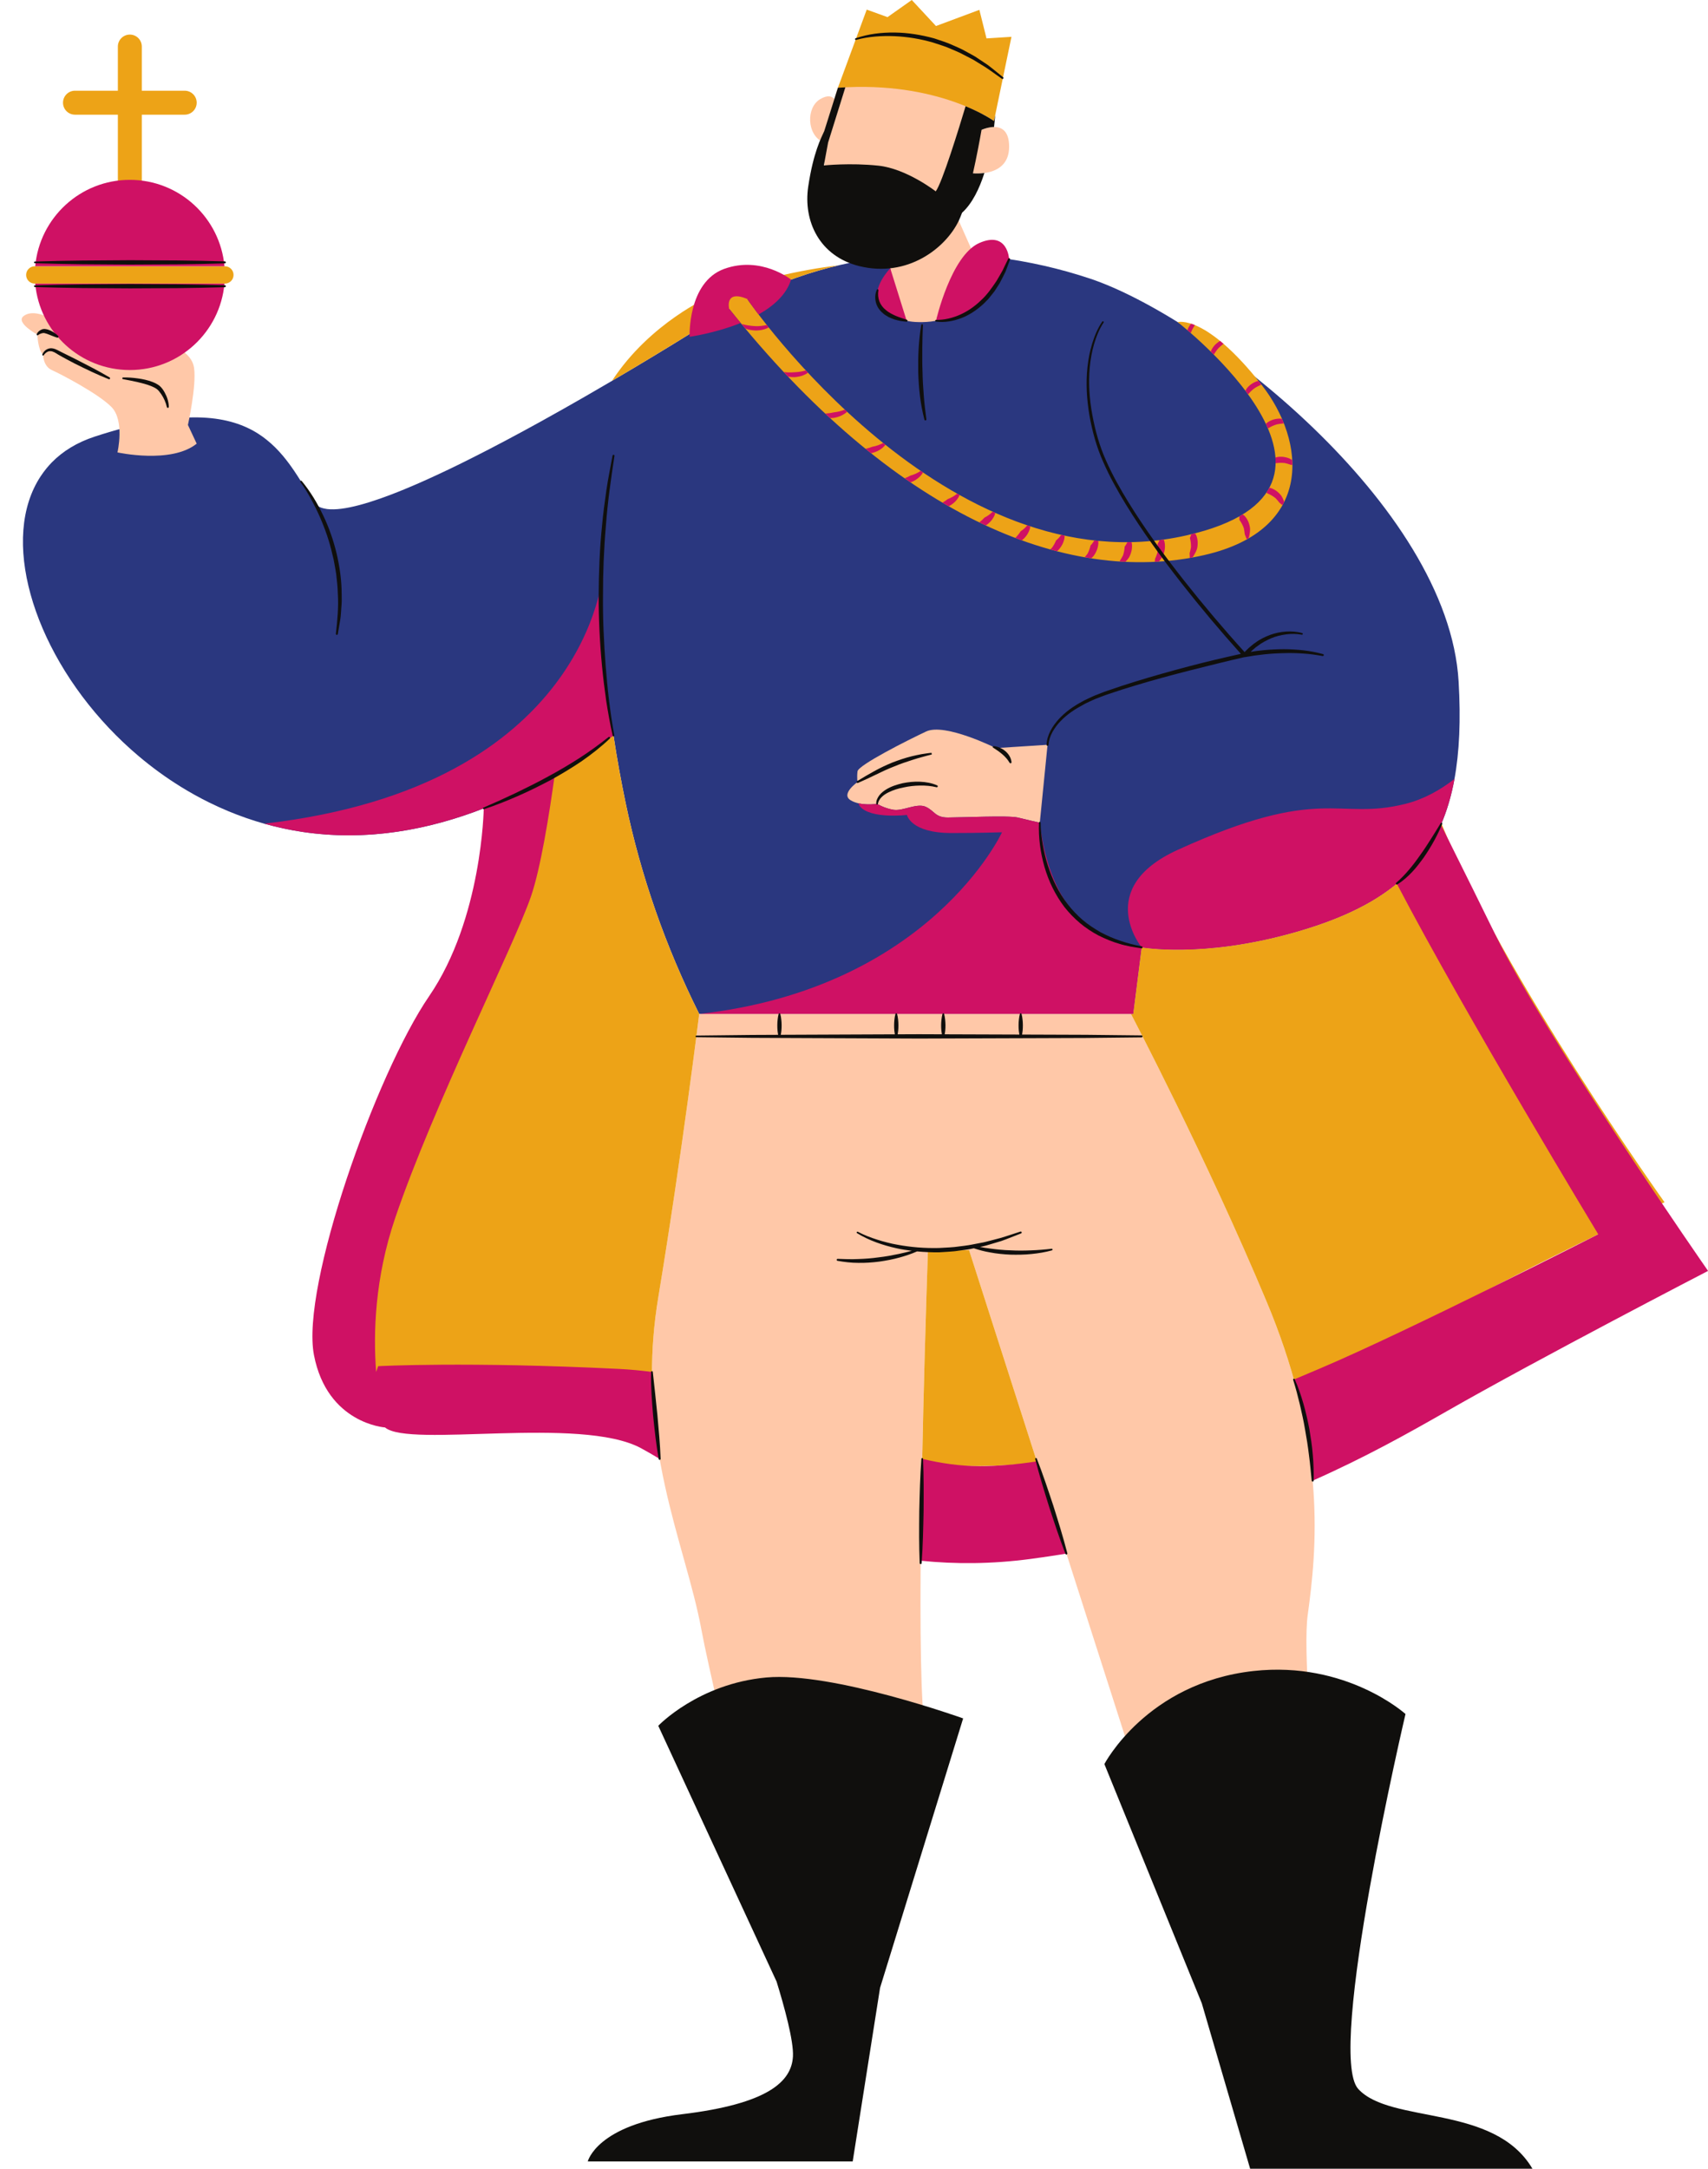 <?xml version="1.0" encoding="UTF-8" standalone="no"?><svg xmlns="http://www.w3.org/2000/svg" xmlns:xlink="http://www.w3.org/1999/xlink" fill="#000000" height="500" preserveAspectRatio="xMidYMid meet" version="1" viewBox="-5.0 0.0 394.0 500.0" width="394" zoomAndPan="magnify"><defs><clipPath id="a"><path d="M 3 41 L 389.02 41 L 389.02 361 L 3 361 Z M 3 41"/></clipPath></defs><g><g id="change1_1"><path d="M 293.34 215.035 C 272.188 220.973 258.344 218.406 258.344 218.406 L 256.395 233.766 L 156.293 233.766 C 148.566 218.312 142.82 201.941 139.301 185.027 C 138.297 180.203 137.34 175.008 136.52 169.578 C 136.52 169.578 136.516 169.578 136.516 169.582 C 134.434 171.105 132.27 172.609 130.027 174.086 C 130.012 174.098 129.992 174.109 129.973 174.121 C 128.867 174.848 127.742 175.566 126.602 176.27 C 126.57 176.293 126.535 176.312 126.504 176.332 C 120.344 180.137 113.668 183.617 106.594 186.371 L 106.59 186.375 C 104.984 187 103.359 187.586 101.715 188.133 C 101.699 188.137 101.688 188.141 101.672 188.145 C 100.887 188.406 100.102 188.652 99.312 188.895 C 99.133 188.949 98.953 188.996 98.773 189.051 C 98.145 189.238 97.516 189.422 96.879 189.594 C 96.633 189.66 96.383 189.727 96.133 189.789 C 95.566 189.941 94.996 190.09 94.426 190.23 C 94.137 190.301 93.848 190.363 93.555 190.434 C 93.02 190.559 92.484 190.68 91.945 190.797 C 91.629 190.859 91.312 190.926 90.996 190.988 C 90.48 191.094 89.965 191.191 89.445 191.289 C 89.109 191.352 88.773 191.406 88.438 191.465 C 87.934 191.551 87.426 191.633 86.918 191.707 C 86.57 191.762 86.223 191.809 85.871 191.855 C 85.375 191.926 84.875 191.988 84.371 192.047 C 84.012 192.09 83.652 192.133 83.293 192.168 C 82.797 192.219 82.301 192.266 81.801 192.309 C 81.438 192.34 81.07 192.367 80.703 192.395 C 80.203 192.43 79.703 192.453 79.203 192.48 C 78.836 192.5 78.469 192.52 78.098 192.531 C 77.594 192.551 77.094 192.559 76.586 192.566 C 76.219 192.57 75.848 192.578 75.477 192.578 C 74.965 192.578 74.453 192.57 73.938 192.559 C 73.574 192.551 73.211 192.547 72.844 192.535 C 72.309 192.516 71.77 192.484 71.234 192.453 C 70.891 192.434 70.547 192.418 70.199 192.395 C 69.605 192.352 69.012 192.293 68.418 192.234 C 68.125 192.207 67.832 192.188 67.539 192.152 C 66.656 192.055 65.766 191.941 64.879 191.812 C 64.875 191.812 64.871 191.812 64.871 191.812 C 58.836 190.918 53.102 189.273 47.719 187.043 C 46.184 186.402 44.672 185.719 43.195 184.988 C 40.977 183.891 38.824 182.695 36.746 181.41 C 33.285 179.273 30.023 176.891 26.98 174.32 C 25.766 173.297 24.582 172.238 23.438 171.156 C 22.293 170.07 21.188 168.965 20.117 167.832 C 2.297 148.984 -4.961 123.949 4.379 109.809 C 4.789 109.188 5.23 108.582 5.707 108.004 C 6.102 107.523 6.508 107.059 6.949 106.609 C 9.48 104.031 12.766 101.992 16.863 100.656 C 35.59 94.539 46.355 95.426 53.379 99.289 C 53.816 99.531 54.242 99.785 54.652 100.051 C 55.293 100.461 55.891 100.902 56.469 101.363 C 57.188 101.934 57.863 102.539 58.5 103.172 C 59.141 103.809 59.746 104.473 60.32 105.16 C 61.242 106.262 62.082 107.41 62.879 108.586 C 63.391 109.348 63.891 110.117 64.371 110.887 C 64.551 111.172 64.73 111.457 64.906 111.742 C 65.195 112.211 65.48 112.676 65.766 113.137 C 66.316 114.035 66.867 114.922 67.426 115.785 C 67.543 115.965 67.676 116.129 67.832 116.277 C 67.914 116.359 68.016 116.43 68.113 116.5 C 68.191 116.562 68.258 116.629 68.344 116.684 C 68.855 117.008 69.5 117.211 70.25 117.324 C 70.332 117.34 70.41 117.359 70.496 117.367 C 74.23 117.812 80.586 115.973 88.223 112.836 C 88.23 112.832 88.234 112.828 88.242 112.824 C 88.629 112.664 89.027 112.496 89.422 112.328 C 89.625 112.246 89.824 112.164 90.031 112.074 C 90.328 111.949 90.637 111.812 90.938 111.684 C 91.246 111.551 91.551 111.422 91.859 111.285 C 92.078 111.188 92.305 111.086 92.531 110.984 C 92.926 110.809 93.324 110.633 93.727 110.449 C 95.312 109.734 96.941 108.973 98.594 108.184 C 98.902 108.031 99.211 107.887 99.523 107.734 C 99.559 107.719 99.594 107.699 99.629 107.684 C 100.254 107.383 100.879 107.074 101.508 106.766 C 101.672 106.684 101.84 106.602 102.004 106.52 C 102.637 106.203 103.273 105.891 103.91 105.566 C 104.805 105.117 105.703 104.66 106.605 104.195 C 106.926 104.031 107.246 103.871 107.566 103.703 C 108.887 103.023 110.211 102.328 111.535 101.629 C 111.574 101.605 111.613 101.586 111.652 101.566 C 111.969 101.398 112.281 101.23 112.594 101.062 C 113.648 100.504 114.703 99.938 115.758 99.367 C 115.902 99.285 116.051 99.203 116.199 99.125 C 117.414 98.465 118.625 97.801 119.832 97.137 C 120.027 97.027 120.219 96.922 120.414 96.812 C 123.594 95.051 126.723 93.281 129.734 91.551 C 129.812 91.508 129.887 91.465 129.965 91.418 C 145.84 82.289 158.465 74.27 158.473 74.266 C 159.633 73.414 160.836 72.605 162.094 71.844 C 186.359 57.188 216.418 55.078 243.547 63.312 C 244.48 63.594 245.414 63.891 246.352 64.199 C 272.57 72.883 329.09 116.191 331.473 157.152 C 333.516 192.223 322.453 206.863 293.34 215.035" fill="#2a377f"/></g><g id="change2_1"><path d="M 39.766 84.82 C 39.16 80.781 34.516 80.18 31.688 75.938 C 28.863 71.699 26.438 68.266 24.219 69.68 C 21.996 71.094 25.832 79.371 25.832 79.371 C 25.832 79.371 17.758 78.664 14.223 75.027 C 10.691 71.395 5.34 72.809 5.34 72.809 C 5.34 72.809 2.211 71.395 0.395 72.91 C -1.422 74.426 3.625 77.148 3.625 77.148 C 3.625 77.148 3.727 80.684 4.938 81.793 C 4.938 81.793 4.938 84.418 6.957 85.324 C 8.977 86.234 17.555 90.676 20.684 93.805 C 23.816 96.938 22.098 104.305 22.098 104.305 C 22.098 104.305 34.516 107.031 40.371 102.285 L 38.352 97.977 C 38.352 97.977 40.371 88.859 39.766 84.82 Z M 191.191 184.477 C 193.492 185.926 197.32 185.328 197.32 185.328 C 197.32 185.328 199.023 186.375 201.152 186.703 C 203.281 187.031 206.516 185.074 208.559 186.012 C 210.602 186.945 210.684 188.48 213.664 188.48 C 216.645 188.48 227.711 187.969 229.754 188.48 C 231.797 188.988 234.859 189.672 234.859 189.672 L 236.648 171.711 L 224.73 172.477 C 224.73 172.477 212.984 166.602 208.645 168.645 C 204.301 170.688 192.98 176.391 192.809 177.84 C 192.641 179.285 192.809 180.309 192.809 180.309 C 192.809 180.309 188.895 183.031 191.191 184.477 Z M 184.809 32.754 L 186.422 28.219 C 185.082 35.246 183.191 49.402 189.238 51.32 C 197.332 53.887 199.305 55.859 199.305 55.859 L 201.676 69.285 C 201.676 69.285 198.469 74.812 208.758 74.219 C 214.363 73.895 217.82 70.953 219.805 68.348 C 221.434 66.203 221.695 63.32 220.605 60.863 L 215.348 49.035 C 215.348 49.035 217.914 46.438 219.098 39.926 C 219.098 39.926 227.785 41.125 227.785 33.82 C 227.785 26.52 220.82 30.199 220.82 30.199 C 220.82 30.199 226.02 14.672 206.809 12.039 C 191.672 9.969 188.242 19.211 187.477 22.855 C 186.992 22.238 186.035 21.773 184.203 22.852 C 180.934 24.773 181.09 31.023 184.809 32.754 Z M 304.02 464.957 L 275.258 464.957 L 218.547 288.223 L 209.047 288.426 C 207.633 331.328 206.352 386.004 208.43 399.582 C 211.973 422.734 195.359 464.957 195.359 464.957 L 177.887 464.957 C 177.887 464.957 159.719 391.566 156.805 375.746 C 153.105 355.66 141.312 332.508 146.848 299.137 C 152.379 265.77 156.293 233.766 156.293 233.766 L 255.887 233.766 C 255.887 233.766 273.242 266.789 287.211 300.16 C 301.18 333.527 298.73 357.359 296.66 372.344 C 294.594 387.324 304.02 464.957 304.02 464.957" fill="#ffc8a8"/></g><g id="change3_1"><path d="M 272.766 127.98 C 298.277 122.168 296.242 101.711 286.02 88.715 C 273.121 72.32 266.668 74.266 266.668 74.266 C 266.668 74.266 316.152 112.719 268.652 123.445 C 213.285 135.945 167.57 69.223 167.363 68.922 C 174.062 65.477 181.125 62.902 188.398 61.188 C 179.586 62.219 169.852 64.453 158.848 68.312 C 158.848 68.312 144.957 74.348 136.172 87.812 C 149.004 80.277 158.465 74.27 158.473 74.266 C 159.633 73.414 160.836 72.605 162.094 71.844 C 162.465 71.621 162.84 71.418 163.211 71.199 C 200.762 118.277 240.559 135.316 272.766 127.98 Z M 224.289 27.902 L 228.324 8.488 L 222.566 8.855 L 220.922 2.27 L 210.91 6 L 205.328 0 L 199.73 3.949 L 194.934 2.215 L 188.289 20.23 C 211.5 18.57 224.289 27.902 224.289 27.902 Z M 46.875 61.387 L 3.027 61.387 C 1.922 61.387 1.027 62.281 1.027 63.387 C 1.027 64.492 1.922 65.387 3.027 65.387 L 46.875 65.387 C 47.98 65.387 48.875 64.492 48.875 63.387 C 48.875 62.281 47.98 61.387 46.875 61.387 Z M 327.512 189.844 C 322.039 202.711 311.023 210.074 293.34 215.035 C 272.188 220.973 258.344 218.406 258.344 218.406 L 256.395 233.766 L 255.887 233.766 C 255.887 233.766 273.242 266.789 287.211 300.16 C 290.301 307.543 292.586 314.457 294.25 320.914 C 300.129 318.348 305.16 315.773 309.004 313.438 C 332.496 299.137 378.973 277.176 378.973 277.176 C 378.973 277.176 341.398 224.57 327.512 189.844 Z M 139.301 185.027 C 138.297 180.203 137.34 175.008 136.52 169.578 C 131.449 173.289 125.883 176.918 119.906 180.16 C 117.156 198.266 113.555 215.051 108.285 225.594 C 93.984 254.191 78.309 291.176 80.859 316.715 C 80.859 316.715 112.441 316.109 145.395 316.715 C 145.391 311.176 145.82 305.336 146.848 299.137 C 152.379 265.77 156.293 233.766 156.293 233.766 C 148.566 218.312 142.82 201.941 139.301 185.027 Z M 209.047 288.426 C 208.531 304.02 208.035 321.164 207.715 337.328 C 216.141 338.336 225.16 338.184 234.266 337.211 L 218.547 288.223 Z M 9.535 23.68 C 9.535 22.152 10.77 20.914 12.297 20.914 L 22.188 20.914 L 22.188 10.734 C 22.188 9.211 23.426 7.973 24.953 7.973 C 26.477 7.973 27.715 9.211 27.715 10.734 L 27.715 20.914 L 37.605 20.914 C 39.133 20.914 40.371 22.152 40.371 23.68 C 40.371 25.203 39.133 26.441 37.605 26.441 L 27.715 26.441 L 27.715 45.305 C 27.715 46.828 26.477 48.066 24.953 48.066 C 23.426 48.066 22.188 46.828 22.188 45.305 L 22.188 26.441 L 12.297 26.441 C 10.77 26.441 9.535 25.203 9.535 23.68" fill="#eda317"/></g><g clip-path="url(#a)" id="change4_1"><path d="M 269.684 76.785 C 269.41 76.547 269.156 76.324 268.914 76.117 C 268.969 75.949 269.023 75.781 269.098 75.621 C 269.281 75.266 269.5 74.934 269.75 74.625 C 270.027 74.719 270.324 74.824 270.637 74.953 C 270.402 75.316 270.188 75.684 269.996 76.059 C 269.883 76.293 269.777 76.535 269.684 76.785 Z M 275.008 81.773 C 274.77 81.531 274.535 81.297 274.301 81.066 C 274.312 81.027 274.324 80.984 274.34 80.945 C 274.535 80.445 274.844 80.004 275.191 79.602 C 275.562 79.223 275.969 78.871 276.43 78.621 C 276.438 78.617 276.445 78.617 276.453 78.609 C 276.707 78.82 276.969 79.039 277.23 79.266 C 277.195 79.293 277.16 79.32 277.125 79.352 C 276.766 79.637 276.43 79.926 276.109 80.238 C 275.68 80.695 275.324 81.219 275.008 81.773 Z M 282.906 90.926 C 282.703 90.648 282.5 90.371 282.293 90.094 C 282.355 89.961 282.426 89.832 282.504 89.703 C 282.805 89.25 283.207 88.879 283.641 88.562 C 284.09 88.262 284.566 88.012 285.078 87.863 C 285.152 87.844 285.227 87.832 285.297 87.816 C 285.523 88.094 285.746 88.367 285.973 88.656 C 285.914 88.691 285.852 88.723 285.793 88.758 C 285.375 88.945 284.977 89.145 284.59 89.371 C 283.957 89.797 283.395 90.32 282.906 90.926 Z M 287.484 98.789 C 287.336 98.438 287.176 98.09 287.012 97.734 C 287.074 97.672 287.133 97.594 287.199 97.531 C 287.629 97.18 288.125 96.938 288.641 96.762 C 289.16 96.602 289.699 96.504 290.238 96.512 C 290.402 96.52 290.57 96.535 290.73 96.562 C 290.879 96.898 291.012 97.242 291.148 97.582 C 291.047 97.605 290.941 97.625 290.84 97.652 C 290.379 97.699 289.934 97.758 289.496 97.848 C 288.785 98.059 288.109 98.379 287.484 98.789 Z M 290.895 105.32 C 291.445 105.383 291.984 105.504 292.484 105.723 C 292.695 105.828 292.895 105.953 293.09 106.086 C 293.109 106.461 293.121 106.836 293.121 107.211 C 292.992 107.188 292.859 107.16 292.73 107.145 C 292.285 106.996 291.855 106.863 291.414 106.762 C 290.695 106.672 289.969 106.688 289.25 106.812 C 289.258 106.371 289.25 105.93 289.219 105.484 C 289.227 105.48 289.238 105.477 289.246 105.473 C 289.785 105.309 290.344 105.281 290.895 105.32 Z M 290.629 114.383 C 290.82 114.691 290.973 115.023 291.102 115.348 C 291.152 115.465 291.188 115.582 291.23 115.699 C 291.105 115.957 290.98 116.219 290.84 116.473 C 290.605 116.281 290.387 116.086 290.156 115.914 C 289.859 115.543 289.57 115.191 289.25 114.863 C 288.652 114.383 287.988 113.984 287.27 113.711 C 287.242 113.641 287.203 113.578 287.172 113.512 C 287.402 113.164 287.613 112.812 287.805 112.457 C 287.852 112.465 287.898 112.461 287.945 112.469 C 288.504 112.605 289 112.879 289.457 113.199 C 289.906 113.535 290.305 113.93 290.629 114.383 Z M 280.887 119.828 C 280.926 119.574 280.918 119.312 280.891 119.051 C 281.148 118.902 281.387 118.754 281.633 118.602 C 281.766 118.68 281.895 118.762 282.016 118.859 C 282.43 119.266 282.727 119.758 282.961 120.273 C 283.176 120.801 283.32 121.352 283.367 121.914 C 283.375 122.297 283.336 122.688 283.27 123.051 C 283.23 123.324 283.18 123.59 283.117 123.855 C 283.047 124.031 282.91 124.184 282.758 124.258 C 282.672 124.281 282.586 124.238 282.52 124.172 C 282.5 124.145 282.484 124.109 282.496 124.082 C 282.363 123.773 282.27 123.469 282.141 123.184 C 282.086 122.703 282.027 122.246 281.934 121.797 C 281.684 121.09 281.336 120.422 280.887 119.828 Z M 269.781 123.172 C 270.07 123.102 270.371 123.031 270.652 122.961 C 270.727 123.055 270.805 123.145 270.867 123.242 C 271.129 123.773 271.238 124.348 271.277 124.922 C 271.305 125.496 271.25 126.07 271.102 126.621 C 270.969 127.008 270.789 127.379 270.586 127.715 C 270.453 127.965 270.312 128.195 270.156 128.43 C 270.117 128.473 270.07 128.5 270.023 128.535 C 269.852 128.566 269.68 128.602 269.504 128.629 C 269.488 128.609 269.469 128.59 269.457 128.562 C 269.441 128.531 269.438 128.484 269.461 128.461 C 269.438 128.152 269.445 127.855 269.418 127.566 C 269.543 127.094 269.66 126.641 269.738 126.18 C 269.758 125.445 269.676 124.723 269.484 124.027 C 269.621 123.766 269.715 123.473 269.781 123.172 Z M 262.328 129.465 C 262.02 129.484 261.711 129.504 261.402 129.52 C 261.414 129.301 261.438 129.082 261.438 128.871 C 261.633 128.41 261.82 127.977 261.969 127.523 C 262.09 126.82 262.113 126.109 262.027 125.418 C 262.211 125.145 262.348 124.832 262.457 124.516 C 262.781 124.473 263.102 124.441 263.422 124.398 C 263.453 124.449 263.488 124.496 263.516 124.551 C 263.711 125.117 263.754 125.703 263.723 126.285 C 263.68 126.871 263.551 127.441 263.336 127.98 C 263.145 128.363 262.91 128.73 262.648 129.059 C 262.551 129.199 262.438 129.328 262.328 129.465 Z M 254.605 129.523 C 254.172 129.504 253.734 129.48 253.293 129.449 C 253.301 129.406 253.309 129.359 253.316 129.32 C 253.582 128.887 253.84 128.477 254.059 128.039 C 254.277 127.379 254.406 126.699 254.434 126.023 C 254.688 125.719 254.887 125.363 255.055 124.992 C 255.371 124.992 255.688 124.996 256.008 124.988 C 256.023 125.023 256.047 125.059 256.059 125.094 C 256.184 125.688 256.148 126.285 256.047 126.867 C 255.926 127.449 255.723 128.008 255.438 128.523 C 255.195 128.891 254.914 129.227 254.605 129.523 Z M 246.73 128.723 C 246.227 128.645 245.723 128.555 245.219 128.465 C 245.445 128.191 245.684 127.922 245.887 127.637 C 246.199 127.027 246.43 126.395 246.566 125.754 C 246.906 125.418 247.191 125.02 247.434 124.594 C 247.73 124.625 248.027 124.664 248.324 124.695 C 248.336 124.727 248.352 124.758 248.359 124.785 C 248.41 125.402 248.297 126 248.113 126.57 C 247.922 127.145 247.641 127.676 247.285 128.156 C 247.109 128.355 246.926 128.547 246.73 128.723 Z M 238.836 127.078 C 238.312 126.945 237.793 126.824 237.266 126.676 C 237.395 126.559 237.527 126.441 237.648 126.316 C 238.043 125.777 238.367 125.203 238.605 124.605 C 239.062 124.25 239.461 123.801 239.793 123.309 C 240.047 123.367 240.301 123.426 240.559 123.48 C 240.566 123.531 240.59 123.586 240.594 123.641 C 240.566 124.27 240.375 124.852 240.117 125.402 C 239.848 125.953 239.492 126.449 239.07 126.891 C 238.996 126.957 238.914 127.016 238.836 127.078 Z M 230.734 124.586 C 230.227 124.398 229.715 124.199 229.207 124.008 C 229.219 123.996 229.234 123.988 229.246 123.98 C 229.715 123.516 230.117 123.016 230.445 122.48 C 231.02 122.121 231.539 121.656 231.973 121.117 C 232.191 121.191 232.41 121.258 232.629 121.328 C 232.637 121.398 232.648 121.469 232.648 121.535 C 232.543 122.168 232.277 122.73 231.945 123.25 C 231.613 123.758 231.199 124.199 230.734 124.586 Z M 222.121 119.316 C 222.809 118.984 223.445 118.523 223.988 117.965 C 224.176 118.051 224.363 118.137 224.555 118.223 C 224.555 118.289 224.562 118.355 224.555 118.426 C 224.375 119.051 224.035 119.582 223.637 120.066 C 223.281 120.484 222.863 120.836 222.414 121.141 C 221.914 120.906 221.41 120.672 220.91 120.43 C 221.355 120.09 221.766 119.719 222.121 119.316 Z M 213.645 115.055 C 214.418 114.77 215.16 114.352 215.801 113.805 C 215.977 113.906 216.148 114.008 216.324 114.105 C 216.32 114.148 216.32 114.191 216.312 114.234 C 216.059 114.848 215.656 115.344 215.195 115.785 C 214.797 116.16 214.34 116.461 213.855 116.719 C 213.375 116.441 212.895 116.168 212.41 115.883 C 212.848 115.633 213.27 115.359 213.645 115.055 Z M 203.688 110.27 C 204.156 110.09 204.605 109.887 205.023 109.645 C 205.859 109.418 206.664 109.059 207.387 108.559 C 207.566 108.68 207.742 108.805 207.922 108.922 C 207.602 109.508 207.145 109.965 206.633 110.359 C 206.152 110.727 205.613 111 205.051 111.215 C 204.598 110.906 204.145 110.59 203.688 110.27 Z M 195.918 104.477 C 195.5 104.145 195.078 103.809 194.66 103.469 C 195.223 103.348 195.762 103.191 196.273 102.988 C 197.125 102.836 197.961 102.551 198.73 102.129 C 198.906 102.27 199.078 102.406 199.254 102.547 C 198.895 103.012 198.453 103.391 197.965 103.695 C 197.402 104.047 196.781 104.281 196.145 104.445 C 196.07 104.461 195.992 104.465 195.918 104.477 Z M 186.5 96.395 C 186.117 96.039 185.73 95.688 185.348 95.328 C 185.43 95.328 185.512 95.336 185.598 95.332 C 186.219 95.289 186.82 95.195 187.406 95.062 C 188.246 94.973 189.086 94.77 189.879 94.434 C 190.059 94.602 190.234 94.766 190.414 94.934 C 190.051 95.273 189.633 95.535 189.191 95.762 C 188.594 96.062 187.941 96.246 187.285 96.355 C 187.023 96.379 186.762 96.391 186.5 96.395 Z M 176.598 85.852 C 177.215 85.883 177.824 85.867 178.426 85.812 C 179.25 85.777 180.078 85.645 180.879 85.395 C 181.047 85.574 181.219 85.762 181.391 85.941 C 181.059 86.172 180.699 86.355 180.324 86.512 C 179.695 86.77 179.02 86.898 178.344 86.953 C 177.824 86.969 177.309 86.93 176.801 86.84 C 176.465 86.484 176.129 86.117 175.789 85.762 C 176.059 85.797 176.328 85.832 176.598 85.852 Z M 169.348 75.199 C 170.191 75.215 171.047 75.125 171.879 74.926 C 172.023 75.109 172.18 75.305 172.336 75.496 C 172.027 75.66 171.703 75.789 171.367 75.895 C 170.711 76.113 170.02 76.191 169.332 76.195 C 168.645 76.168 167.961 76.086 167.312 75.871 C 167.176 75.832 167.043 75.781 166.91 75.73 C 166.629 75.395 166.348 75.047 166.066 74.707 C 166.555 74.816 167.035 74.938 167.516 75.012 C 168.129 75.113 168.738 75.176 169.348 75.199 Z M 197.66 69.902 C 196.047 66.242 200.363 61.855 200.363 61.855 L 204.145 73.949 C 204.145 73.949 199.277 73.562 197.66 69.902 Z M 210.914 73.949 C 210.914 73.949 214.348 58.922 220.898 56.027 C 227.453 53.133 227.785 59.746 227.785 59.746 C 227.785 59.746 223.824 73.82 210.914 73.949 Z M 3.121 65.387 L 46.781 65.387 C 45.77 76.559 36.387 85.312 24.953 85.312 C 13.52 85.312 4.133 76.559 3.121 65.387 Z M 46.781 61.387 L 3.121 61.387 C 4.133 50.215 13.52 41.465 24.953 41.465 C 36.387 41.465 45.77 50.215 46.781 61.387 Z M 165.867 74.461 C 159.949 76.84 154.078 77.648 154.078 77.648 C 154.078 77.648 153.57 65.051 162.082 61.984 C 170.594 58.922 177.484 64.465 177.484 64.465 C 176.41 67.93 173.449 70.547 169.988 72.5 C 168.27 70.246 167.359 68.914 167.359 68.914 C 162.082 66.73 163.203 71.191 163.203 71.191 C 164.09 72.305 164.977 73.383 165.867 74.461 Z M 258.344 218.406 L 256.395 233.766 L 156.293 233.766 C 209.582 227.789 226.141 191.883 226.141 191.883 C 226.141 191.883 220.73 192.062 214.43 192.055 C 205.031 192.039 204.215 187.883 204.215 187.883 C 204.215 187.883 195.703 188.902 193.32 185.84 C 193.164 185.641 193.066 185.422 193.016 185.195 C 195.094 185.672 197.32 185.328 197.32 185.328 C 197.32 185.328 199.023 186.375 201.152 186.703 C 203.281 187.031 206.516 185.074 208.559 186.012 C 210.602 186.945 210.684 188.48 213.664 188.48 C 216.645 188.48 227.711 187.969 229.754 188.48 C 231.797 188.988 234.859 189.672 234.859 189.672 C 238.352 219.121 258.344 218.406 258.344 218.406 Z M 321.84 199.137 C 321.754 199.234 321.668 199.328 321.582 199.43 C 321.668 199.328 321.754 199.234 321.84 199.137 Z M 323.109 197.539 C 323.098 197.559 323.086 197.57 323.074 197.59 C 323.086 197.57 323.098 197.559 323.109 197.539 Z M 324.367 195.742 C 324.324 195.812 324.277 195.879 324.23 195.949 C 324.277 195.879 324.324 195.812 324.367 195.742 Z M 320.18 200.961 C 320.305 200.832 320.43 200.699 320.555 200.566 C 320.43 200.699 320.305 200.832 320.18 200.961 Z M 318.934 202.188 C 318.871 202.242 318.812 202.301 318.754 202.355 C 318.812 202.301 318.871 202.242 318.934 202.188 Z M 339.957 215.516 C 337.348 210.195 332.875 201.109 327.391 190.133 C 327.387 190.141 327.383 190.145 327.379 190.156 C 328.758 186.984 329.801 183.48 330.516 179.586 C 327.258 182.129 323.477 184.258 319.219 185.328 C 303.309 189.328 300.148 180.66 266.609 195.969 C 247.266 204.801 258.344 218.406 258.344 218.406 C 258.344 218.406 272.188 220.973 293.34 215.035 C 303.48 212.191 311.426 208.555 317.395 203.547 C 317.332 203.602 317.27 203.66 317.203 203.715 C 333.141 234.195 363.68 284.562 363.68 284.562 C 363.68 284.562 320.199 306.715 299.555 315.48 C 297.723 316.258 295.68 317.129 293.48 318.051 C 295.879 326.594 297.188 334.355 297.805 341.367 C 309.812 336.059 319.895 330.418 328.75 325.355 C 350.199 313.098 389.016 293.008 389.016 293.008 C 389.016 293.008 351.66 239.363 339.957 215.516 Z M 234.176 336.926 L 240.996 358.184 C 238.34 358.625 235.621 359.031 232.84 359.402 C 223.727 360.621 215.25 360.629 207.383 359.824 C 207.441 352.445 207.566 344.512 207.734 336.332 C 212.074 337.371 216.434 338.008 220.898 338.02 C 225.109 338.027 229.574 337.629 234.176 336.926 Z M 115.098 182.637 C 115.039 182.664 114.984 182.695 114.926 182.723 C 114.984 182.695 115.039 182.664 115.098 182.637 Z M 111.086 184.5 C 110.98 184.547 110.875 184.598 110.77 184.645 C 110.875 184.598 110.98 184.547 111.086 184.5 Z M 118.855 180.719 C 118.953 180.668 119.051 180.617 119.148 180.566 C 119.051 180.617 118.953 180.668 118.855 180.719 Z M 137.762 315.605 C 102.699 313.867 82.242 314.973 82.242 314.973 C 82.242 314.973 82.027 315.484 81.77 316.312 C 81.078 307.379 81.453 294.605 86.191 280.719 C 95.117 254.543 113.531 218.145 117.477 206.695 C 119.699 200.25 121.684 187.949 122.996 178.43 C 122.902 178.484 122.801 178.535 122.707 178.59 C 127.625 175.762 132.25 172.695 136.52 169.57 C 134.73 157.73 133.598 144.773 134.078 132.098 C 134.078 132.098 134.078 132.098 134.074 132.098 C 134.074 132.098 130.762 181.285 55.977 189.895 C 58.863 190.707 61.828 191.359 64.871 191.812 C 79.699 194.008 93.957 191.332 106.883 186.254 C 106.785 186.293 106.688 186.336 106.59 186.375 C 106.59 186.375 106.238 211.805 93.984 229.68 C 81.727 247.555 64.359 296.586 67.426 312.418 C 70.488 328.25 83.82 329.102 83.82 329.102 C 89.387 333.867 128.883 326.379 142.844 333.867 C 144.145 334.566 145.59 335.41 147.176 336.363 C 146.086 330.121 145.379 323.473 145.398 316.305 C 142.918 315.98 140.379 315.734 137.762 315.605" fill="#cf1164"/></g><g id="change5_1"><path d="M 207.895 74.949 C 207.898 74.855 207.836 74.766 207.738 74.746 C 207.633 74.73 207.535 74.801 207.516 74.902 C 207.199 76.715 207.027 78.535 206.91 80.367 C 206.797 82.195 206.793 84.031 206.816 85.863 C 206.875 87.699 207 89.531 207.223 91.355 C 207.441 93.176 207.789 94.984 208.25 96.762 C 208.277 96.871 208.383 96.945 208.496 96.93 C 208.621 96.914 208.711 96.801 208.695 96.68 L 208.695 96.672 C 208.469 94.863 208.23 93.07 208.102 91.266 C 207.965 89.457 207.836 87.648 207.812 85.836 C 207.734 84.027 207.742 82.211 207.754 80.395 C 207.77 78.582 207.824 76.762 207.895 74.949 Z M 197.637 66.91 C 197.648 66.828 197.605 66.742 197.523 66.707 C 197.43 66.66 197.316 66.703 197.273 66.801 C 196.855 67.715 196.797 68.75 197.055 69.742 C 197.301 70.738 197.941 71.613 198.711 72.25 C 199.086 72.594 199.523 72.824 199.945 73.082 C 200.391 73.289 200.836 73.488 201.297 73.641 C 201.762 73.762 202.223 73.906 202.691 73.996 C 203.164 74.055 203.633 74.133 204.105 74.172 C 204.207 74.18 204.305 74.117 204.34 74.02 C 204.379 73.898 204.316 73.77 204.199 73.73 L 204.188 73.727 C 203.305 73.426 202.438 73.16 201.605 72.812 C 200.801 72.434 199.992 72.051 199.352 71.484 C 198.684 70.949 198.16 70.273 197.859 69.488 C 197.559 68.707 197.488 67.797 197.633 66.934 Z M 224.844 64.828 C 223.762 66.43 222.652 68.031 221.219 69.309 C 219.844 70.641 218.254 71.746 216.512 72.531 C 214.773 73.305 212.852 73.785 210.941 73.758 L 210.918 73.758 C 210.824 73.758 210.738 73.824 210.727 73.922 C 210.711 74.027 210.785 74.121 210.887 74.137 C 212.914 74.422 214.945 74.035 216.836 73.309 C 218.73 72.574 220.418 71.395 221.906 70.031 L 222.969 68.953 L 223.914 67.777 L 224.383 67.188 L 224.793 66.559 C 225.07 66.141 225.34 65.715 225.602 65.289 C 226.086 64.414 226.512 63.512 226.957 62.621 C 227.305 61.688 227.668 60.762 227.996 59.828 C 228.035 59.723 227.988 59.602 227.887 59.551 C 227.773 59.492 227.637 59.539 227.582 59.648 L 227.574 59.668 C 227.129 60.543 226.723 61.43 226.297 62.305 C 225.812 63.148 225.355 64.012 224.844 64.828 Z M 192.473 9.203 L 192.488 9.195 C 195.371 8.41 198.422 8.223 201.402 8.344 C 204.391 8.48 207.359 8.977 210.234 9.812 C 211.648 10.301 213.102 10.688 214.465 11.324 C 215.148 11.629 215.852 11.891 216.523 12.227 L 218.523 13.258 C 218.855 13.434 219.199 13.59 219.523 13.777 L 220.484 14.367 L 222.406 15.551 C 223.66 16.379 224.867 17.289 226.105 18.156 L 226.125 18.168 C 226.223 18.234 226.355 18.219 226.43 18.121 C 226.508 18.023 226.492 17.883 226.395 17.805 C 225.203 16.859 224.043 15.863 222.816 14.949 L 220.91 13.68 L 219.953 13.047 C 219.625 12.848 219.285 12.672 218.953 12.484 L 216.934 11.387 C 216.25 11.035 215.531 10.758 214.836 10.441 C 213.449 9.781 211.965 9.359 210.516 8.855 C 207.551 8.047 204.496 7.535 201.426 7.5 C 198.355 7.461 195.273 7.812 192.359 8.84 C 192.266 8.871 192.211 8.973 192.238 9.066 C 192.266 9.172 192.371 9.23 192.473 9.203 Z M 317.336 203.898 C 318.605 203.133 319.707 202.125 320.727 201.062 C 321.746 199.992 322.621 198.809 323.484 197.625 C 324.309 196.414 325.086 195.176 325.789 193.895 C 326.488 192.609 327.145 191.309 327.688 189.941 C 327.719 189.855 327.688 189.754 327.605 189.707 C 327.512 189.652 327.395 189.688 327.344 189.777 C 326.594 191.012 325.836 192.246 325.062 193.465 C 324.281 194.676 323.52 195.895 322.664 197.055 C 321.848 198.23 320.992 199.387 320.062 200.473 C 319.141 201.562 318.164 202.602 317.074 203.527 L 317.07 203.531 C 316.988 203.605 316.965 203.727 317.023 203.82 C 317.09 203.93 317.227 203.965 317.336 203.898 Z M 237.797 288.062 C 237.785 287.961 237.691 287.887 237.586 287.898 L 237.578 287.898 C 236.012 288.09 234.43 288.215 232.855 288.273 C 231.281 288.336 229.703 288.355 228.133 288.266 C 226.559 288.227 224.992 288.07 223.438 287.859 C 222.645 287.766 221.859 287.633 221.074 287.484 L 221.285 287.438 C 222.086 287.285 222.871 287.059 223.648 286.816 L 225.988 286.117 C 227.523 285.574 229.027 284.945 230.543 284.367 C 230.652 284.324 230.715 284.199 230.676 284.086 C 230.637 283.969 230.512 283.902 230.391 283.941 L 230.375 283.945 C 228.836 284.438 227.316 284.973 225.773 285.422 L 223.441 286.035 C 222.664 286.25 221.887 286.449 221.094 286.574 L 218.785 287.02 C 218.781 287.02 218.781 287.02 218.781 287.02 L 218.77 287.02 C 218.715 287.008 218.656 287.02 218.609 287.051 C 217.859 287.188 217.102 287.25 216.348 287.355 C 214.762 287.609 213.156 287.621 211.562 287.727 C 208.359 287.801 205.156 287.559 202.008 286.969 C 201.219 286.832 200.434 286.668 199.66 286.461 C 198.879 286.281 198.117 286.035 197.352 285.801 C 195.828 285.316 194.309 284.746 192.91 283.992 L 192.898 283.984 C 192.809 283.938 192.695 283.969 192.645 284.055 C 192.59 284.145 192.617 284.262 192.707 284.316 C 195.52 286.027 198.648 287.09 201.84 287.797 C 202.992 288.051 204.16 288.227 205.332 288.371 C 204.336 288.637 203.336 288.887 202.328 289.098 C 200.785 289.422 199.234 289.711 197.672 289.883 C 196.113 290.109 194.547 290.223 192.973 290.273 C 191.398 290.359 189.828 290.277 188.242 290.23 L 188.23 290.23 C 188.121 290.227 188.023 290.305 188.004 290.414 C 187.98 290.539 188.062 290.656 188.184 290.68 C 189.762 290.969 191.371 291.156 192.98 291.156 C 194.594 291.191 196.203 291.07 197.801 290.871 C 199.395 290.641 200.98 290.352 202.527 289.918 C 203.895 289.539 205.242 289.09 206.543 288.516 C 208.219 288.672 209.902 288.734 211.586 288.727 C 213.215 288.609 214.855 288.574 216.469 288.309 C 217.273 288.188 218.094 288.117 218.891 287.953 L 219.633 287.793 C 220.828 288.188 222.051 288.52 223.297 288.73 C 224.879 289.035 226.488 289.188 228.094 289.262 C 229.703 289.301 231.316 289.281 232.914 289.117 C 234.516 288.957 236.102 288.711 237.66 288.27 C 237.75 288.246 237.809 288.16 237.797 288.062 Z M 135.691 169.969 C 135.613 169.871 135.473 169.855 135.375 169.934 L 135.371 169.938 C 133.207 171.664 130.969 173.281 128.648 174.785 C 126.312 176.266 123.941 177.688 121.5 178.992 C 119.078 180.328 116.598 181.562 114.102 182.766 C 111.602 183.961 109.074 185.105 106.523 186.195 C 106.434 186.234 106.383 186.336 106.414 186.434 C 106.445 186.531 106.555 186.586 106.656 186.555 C 109.309 185.688 111.895 184.645 114.453 183.531 C 117.008 182.418 119.508 181.172 121.977 179.871 C 124.422 178.523 126.82 177.09 129.137 175.523 C 131.434 173.93 133.645 172.199 135.672 170.273 C 135.758 170.195 135.766 170.062 135.691 169.969 Z M 258.566 238.941 C 258.566 238.816 258.469 238.715 258.344 238.715 L 245.504 238.574 L 232.668 238.527 L 230.773 238.523 C 230.828 238.23 230.871 237.938 230.898 237.645 C 230.949 237.215 230.953 236.781 230.957 236.352 C 230.945 235.922 230.938 235.488 230.879 235.059 C 230.832 234.629 230.77 234.195 230.648 233.766 C 230.633 233.699 230.582 233.645 230.512 233.629 C 230.406 233.598 230.297 233.656 230.266 233.766 C 230.145 234.195 230.086 234.629 230.035 235.059 C 229.98 235.488 229.969 235.922 229.961 236.352 C 229.961 236.781 229.969 237.215 230.016 237.645 C 230.047 237.938 230.09 238.23 230.145 238.52 L 212.926 238.461 C 212.977 238.188 213.016 237.918 213.043 237.645 C 213.094 237.215 213.098 236.781 213.102 236.352 C 213.09 235.922 213.078 235.488 213.023 235.059 C 212.973 234.629 212.914 234.195 212.793 233.766 C 212.773 233.699 212.723 233.645 212.656 233.629 C 212.551 233.598 212.441 233.656 212.41 233.766 C 212.289 234.195 212.227 234.629 212.18 235.059 C 212.121 235.488 212.113 235.922 212.102 236.352 C 212.105 236.781 212.109 237.215 212.16 237.645 C 212.188 237.918 212.223 238.188 212.273 238.461 L 206.992 238.441 L 202.074 238.461 C 202.125 238.191 202.16 237.918 202.191 237.645 C 202.238 237.215 202.246 236.781 202.246 236.352 C 202.238 235.922 202.227 235.488 202.172 235.059 C 202.121 234.629 202.062 234.195 201.938 233.766 C 201.922 233.699 201.871 233.645 201.801 233.629 C 201.695 233.598 201.586 233.656 201.559 233.766 C 201.434 234.195 201.375 234.629 201.324 235.059 C 201.27 235.488 201.258 235.922 201.25 236.352 C 201.25 236.781 201.258 237.215 201.305 237.645 C 201.332 237.918 201.371 238.191 201.422 238.465 L 181.316 238.547 L 175.109 238.574 C 175.172 238.266 175.219 237.957 175.25 237.645 C 175.297 237.215 175.305 236.781 175.305 236.352 C 175.297 235.922 175.285 235.488 175.227 235.059 C 175.18 234.629 175.121 234.195 174.996 233.766 C 174.98 233.699 174.93 233.645 174.859 233.629 C 174.754 233.598 174.645 233.656 174.617 233.766 C 174.492 234.195 174.434 234.629 174.387 235.059 C 174.328 235.488 174.316 235.922 174.309 236.352 C 174.309 236.781 174.316 237.215 174.363 237.645 C 174.395 237.957 174.441 238.27 174.504 238.578 L 168.477 238.605 L 155.641 238.75 C 155.535 238.75 155.453 238.836 155.449 238.938 C 155.449 239.043 155.535 239.129 155.641 239.133 L 168.477 239.277 L 181.316 239.332 L 206.992 239.438 L 232.668 239.352 L 245.504 239.305 L 258.344 239.168 C 258.465 239.164 258.566 239.066 258.566 238.941 Z M 295.672 323.621 C 295.113 321.703 294.488 319.809 293.656 317.98 C 293.617 317.895 293.52 317.848 293.426 317.875 C 293.328 317.906 293.27 318.016 293.301 318.113 L 293.305 318.121 C 293.891 320.004 294.398 321.918 294.855 323.836 C 295.301 325.758 295.738 327.684 296.055 329.629 C 296.414 331.566 296.715 333.52 296.949 335.48 C 297.219 337.438 297.379 339.402 297.578 341.375 L 297.578 341.383 C 297.59 341.492 297.684 341.582 297.801 341.586 C 297.926 341.586 298.027 341.488 298.031 341.363 C 298.07 339.371 298.012 337.371 297.832 335.387 C 297.676 333.395 297.367 331.422 297.039 329.449 C 296.66 327.488 296.223 325.539 295.672 323.621 Z M 237.969 347.105 C 237.355 345.293 236.773 343.473 236.141 341.668 C 235.508 339.859 234.867 338.059 234.168 336.273 C 234.133 336.188 234.035 336.137 233.941 336.156 C 233.84 336.184 233.777 336.289 233.805 336.391 C 234.27 338.25 234.801 340.09 235.336 341.926 C 235.871 343.762 236.457 345.582 237.016 347.41 C 237.617 349.227 238.199 351.051 238.824 352.855 C 239.449 354.664 240.086 356.473 240.781 358.254 C 240.824 358.359 240.938 358.422 241.051 358.395 C 241.172 358.359 241.242 358.238 241.215 358.117 C 240.742 356.262 240.207 354.422 239.664 352.586 C 239.121 350.754 238.535 348.934 237.969 347.105 Z M 207.359 360.602 C 207.484 360.609 207.594 360.52 207.602 360.395 C 207.754 358.391 207.836 356.387 207.906 354.383 C 207.98 352.379 208.008 350.371 208.055 348.367 C 208.055 346.363 208.09 344.359 208.066 342.352 C 208.047 340.348 208.016 338.344 207.926 336.336 C 207.922 336.238 207.844 336.16 207.746 336.152 C 207.641 336.145 207.551 336.223 207.543 336.328 C 207.391 338.332 207.301 340.336 207.223 342.34 C 207.141 344.344 207.113 346.348 207.055 348.355 C 207.043 350.359 207.012 352.363 207.023 354.367 C 207.039 356.375 207.062 358.379 207.148 360.387 C 207.156 360.5 207.242 360.594 207.359 360.602 Z M 145.66 326.387 C 145.836 328.059 146 329.73 146.211 331.395 C 146.426 333.062 146.652 334.727 146.945 336.387 C 146.965 336.492 147.062 336.574 147.18 336.57 C 147.305 336.566 147.402 336.461 147.395 336.336 C 147.34 334.652 147.215 332.98 147.09 331.309 L 146.652 326.289 L 146.133 321.285 L 145.586 316.297 L 145.582 316.281 C 145.57 316.188 145.496 316.113 145.402 316.109 C 145.297 316.105 145.207 316.188 145.203 316.293 C 145.129 318 145.211 319.672 145.293 321.355 C 145.375 323.035 145.531 324.711 145.66 326.387 Z M 226.895 173.16 C 226.508 172.848 226.09 172.574 225.633 172.387 C 225.18 172.195 224.719 172.051 224.215 172.02 C 224.148 172.016 224.078 172.043 224.039 172.105 C 223.98 172.195 224.004 172.316 224.094 172.375 L 224.109 172.383 C 224.484 172.633 224.867 172.875 225.227 173.125 C 225.578 173.387 225.93 173.641 226.246 173.922 C 226.578 174.188 226.855 174.5 227.141 174.812 C 227.43 175.125 227.641 175.488 227.902 175.863 L 227.914 175.883 C 227.961 175.949 228.039 175.988 228.129 175.98 C 228.254 175.969 228.348 175.855 228.336 175.73 C 228.285 175.234 228.129 174.738 227.867 174.305 C 227.613 173.867 227.277 173.477 226.895 173.16 Z M 192.703 180.105 C 192.613 180.164 192.57 180.281 192.617 180.387 C 192.664 180.504 192.801 180.559 192.914 180.508 C 194.332 179.902 195.715 179.238 197.098 178.57 C 198.465 177.898 199.84 177.258 201.258 176.711 C 202.656 176.125 204.094 175.633 205.547 175.176 C 206.27 174.938 207 174.73 207.734 174.531 C 208.102 174.426 208.469 174.32 208.84 174.227 L 209.395 174.086 L 209.676 174.016 L 209.812 173.977 L 209.883 173.961 L 209.918 173.949 L 209.934 173.945 L 209.941 173.941 L 209.945 173.941 C 209.934 173.855 209.98 174.129 209.922 173.754 C 209.855 173.379 209.898 173.648 209.883 173.562 L 209.879 173.566 L 209.852 173.566 L 209.816 173.57 L 209.742 173.578 L 209.598 173.594 L 209.309 173.621 L 208.734 173.699 C 208.352 173.75 207.969 173.809 207.59 173.871 C 206.824 174.012 206.07 174.176 205.316 174.359 C 203.809 174.73 202.34 175.234 200.887 175.785 C 199.453 176.379 198.039 177.027 196.688 177.785 C 195.348 178.535 194.012 179.289 192.703 180.105 Z M 197.293 185.516 C 197.395 185.531 197.492 185.461 197.508 185.355 L 197.512 185.316 C 197.594 184.766 197.934 184.207 198.359 183.789 C 198.777 183.355 199.301 183.012 199.855 182.73 C 200.961 182.164 202.188 181.785 203.441 181.547 C 204.688 181.262 205.961 181.133 207.234 181.109 C 208.5 181.09 209.801 181.195 211.023 181.496 L 211.047 181.5 C 211.148 181.527 211.262 181.477 211.305 181.375 C 211.355 181.262 211.305 181.129 211.191 181.074 C 209.934 180.512 208.594 180.297 207.25 180.227 C 205.902 180.164 204.551 180.305 203.234 180.566 C 201.934 180.879 200.617 181.273 199.438 181.996 C 198.855 182.359 198.293 182.793 197.852 183.348 C 197.434 183.918 197.082 184.566 197.133 185.344 C 197.137 185.43 197.203 185.504 197.293 185.516 Z M 31.812 88.953 C 31.305 88.559 30.754 88.293 30.203 88.07 C 29.094 87.645 27.957 87.402 26.816 87.246 C 25.676 87.09 24.539 86.996 23.387 87.027 C 23.297 87.035 23.219 87.102 23.203 87.188 C 23.184 87.293 23.258 87.395 23.359 87.41 C 24.469 87.621 25.578 87.828 26.664 88.074 C 27.75 88.336 28.84 88.594 29.836 89 C 30.336 89.195 30.812 89.43 31.207 89.723 C 31.555 89.98 31.891 90.449 32.199 90.883 C 32.793 91.77 33.254 92.793 33.488 93.836 L 33.496 93.859 C 33.52 93.965 33.609 94.039 33.719 94.035 C 33.844 94.035 33.945 93.934 33.941 93.809 C 33.926 92.598 33.535 91.461 32.949 90.418 C 32.652 89.898 32.34 89.418 31.812 88.953 Z M 46.875 60.266 C 43.223 60.16 39.566 60.086 35.914 60.051 L 24.953 59.992 L 13.988 60.07 C 10.336 60.109 6.684 60.191 3.027 60.301 C 2.93 60.305 2.844 60.387 2.844 60.484 C 2.84 60.594 2.922 60.68 3.027 60.684 C 6.684 60.793 10.336 60.871 13.988 60.914 L 24.953 60.992 L 35.914 60.934 C 39.566 60.898 43.223 60.824 46.875 60.719 C 46.996 60.715 47.094 60.617 47.094 60.5 C 47.098 60.375 47 60.27 46.875 60.266 Z M 46.875 65.762 C 43.223 65.656 39.566 65.582 35.914 65.547 L 24.953 65.488 L 13.988 65.566 C 10.336 65.605 6.684 65.688 3.027 65.797 C 2.93 65.801 2.844 65.879 2.844 65.98 C 2.84 66.086 2.922 66.176 3.027 66.18 C 6.684 66.285 10.336 66.367 13.988 66.41 L 24.953 66.484 L 35.914 66.43 C 39.566 66.395 43.223 66.32 46.875 66.215 C 46.996 66.211 47.094 66.113 47.094 65.992 C 47.098 65.867 47 65.766 46.875 65.762 Z M 5.066 76.773 C 5.113 76.77 5.191 76.785 5.27 76.801 C 5.43 76.836 5.613 76.883 5.801 76.953 C 6.18 77.082 6.562 77.254 6.961 77.402 C 7.359 77.555 7.762 77.723 8.188 77.848 L 8.195 77.848 C 8.27 77.871 8.355 77.852 8.418 77.793 C 8.512 77.703 8.516 77.559 8.43 77.465 C 8.109 77.125 7.75 76.859 7.367 76.613 C 6.984 76.363 6.574 76.164 6.121 76.008 C 5.895 75.938 5.652 75.875 5.383 75.848 C 5.238 75.844 5.098 75.84 4.926 75.871 C 4.762 75.898 4.672 75.949 4.547 76.004 C 4.074 76.215 3.664 76.547 3.461 77.051 C 3.438 77.109 3.445 77.18 3.484 77.23 C 3.547 77.316 3.664 77.336 3.75 77.277 L 3.789 77.246 C 4.094 77.031 4.457 76.867 4.812 76.805 C 4.895 76.789 5.016 76.77 5.066 76.773 Z M 16.512 84.91 L 12.684 82.926 L 8.832 81.008 C 8.246 80.715 7.492 80.234 6.625 80.297 C 5.746 80.363 5.062 80.992 4.766 81.711 C 4.73 81.797 4.758 81.895 4.836 81.941 C 4.922 82.004 5.043 81.977 5.098 81.891 L 5.109 81.875 C 5.469 81.336 6.055 80.922 6.648 80.969 C 7.262 80.984 7.773 81.348 8.426 81.75 C 9.676 82.488 10.961 83.137 12.234 83.816 C 13.527 84.449 14.812 85.098 16.121 85.703 C 17.426 86.305 18.742 86.895 20.086 87.422 C 20.188 87.465 20.305 87.426 20.363 87.328 C 20.43 87.223 20.391 87.082 20.285 87.016 C 19.047 86.273 17.781 85.59 16.512 84.91 Z M 72.652 127.625 C 71.922 124.59 70.895 121.621 69.543 118.812 C 68.203 115.996 66.59 113.312 64.602 110.898 C 64.539 110.82 64.426 110.805 64.344 110.863 C 64.258 110.93 64.238 111.047 64.301 111.133 L 64.309 111.141 C 65.207 112.371 66 113.699 66.738 115.043 C 67.477 116.387 68.16 117.762 68.773 119.164 C 70.008 121.969 71.02 124.871 71.68 127.855 L 71.957 128.973 L 72.164 130.098 C 72.289 130.852 72.457 131.602 72.551 132.355 C 72.715 133.879 72.91 135.395 72.934 136.926 C 73.121 139.984 72.832 143.047 72.48 146.105 L 72.477 146.121 C 72.465 146.238 72.547 146.352 72.664 146.371 C 72.789 146.391 72.906 146.309 72.926 146.188 L 73.312 143.887 C 73.441 143.117 73.598 142.352 73.637 141.574 L 73.801 139.242 C 73.871 138.465 73.809 137.684 73.816 136.902 C 73.812 133.777 73.355 130.664 72.652 127.625 Z M 134.844 161.629 C 135.27 164.305 135.73 166.973 136.336 169.617 C 136.359 169.719 136.453 169.781 136.555 169.766 C 136.66 169.746 136.727 169.645 136.711 169.543 L 136.707 169.535 C 135.734 164.234 135.141 158.859 134.711 153.488 C 134.301 148.113 134.043 142.727 134.098 137.332 C 134.094 131.941 134.297 126.551 134.77 121.184 C 135.164 115.805 135.926 110.461 136.742 105.125 L 136.746 105.113 C 136.766 104.992 136.684 104.879 136.562 104.855 C 136.438 104.836 136.32 104.918 136.301 105.039 C 135.832 107.703 135.254 110.355 134.879 113.035 C 134.5 115.719 134.121 118.402 133.887 121.102 C 133.328 126.492 133.129 131.914 133.098 137.332 C 133.098 142.754 133.352 148.172 133.871 153.562 C 134.129 156.262 134.461 158.949 134.844 161.629 Z M 240.523 209.094 C 241.594 210.461 242.812 211.711 244.137 212.832 C 245.469 213.945 246.926 214.898 248.457 215.707 C 250.012 216.465 251.605 217.148 253.266 217.609 C 254.086 217.883 254.938 218.016 255.77 218.219 C 256.613 218.387 257.465 218.492 258.309 218.633 C 258.43 218.652 258.547 218.57 258.57 218.449 C 258.594 218.324 258.512 218.211 258.387 218.188 L 258.379 218.184 C 255.051 217.566 251.82 216.508 248.871 214.926 C 247.43 214.086 246.02 213.188 244.754 212.102 C 243.488 211.012 242.336 209.801 241.312 208.484 C 239.254 205.855 237.773 202.801 236.746 199.605 C 236.227 198.008 235.84 196.367 235.555 194.703 C 235.262 193.051 235.066 191.355 235.051 189.68 L 235.051 189.668 C 235.051 189.566 234.969 189.484 234.867 189.48 C 234.762 189.477 234.676 189.559 234.672 189.66 C 234.523 193.102 234.988 196.539 235.938 199.852 C 236.891 203.16 238.426 206.328 240.523 209.094 Z M 236.637 171.953 C 236.762 171.961 236.867 171.863 236.871 171.738 L 236.875 171.699 C 236.918 170.695 237.297 169.652 237.797 168.738 C 238.32 167.82 238.953 166.957 239.703 166.203 C 241.18 164.668 242.992 163.48 244.879 162.477 C 245.344 162.207 245.824 161.973 246.316 161.758 C 246.809 161.539 247.289 161.297 247.785 161.098 C 248.797 160.727 249.781 160.309 250.82 159.98 C 252.867 159.273 254.934 158.625 257.012 158.004 C 261.164 156.754 265.352 155.617 269.555 154.551 C 273.715 153.516 277.871 152.453 282.047 151.508 C 282.086 151.508 282.121 151.516 282.16 151.508 L 282.203 151.5 C 285.129 150.965 288.141 150.637 291.137 150.586 C 292.637 150.527 294.137 150.57 295.633 150.676 C 297.133 150.762 298.613 150.988 300.098 151.246 L 300.105 151.246 C 300.219 151.266 300.332 151.195 300.363 151.082 C 300.395 150.961 300.324 150.836 300.203 150.805 C 298.727 150.41 297.223 150.105 295.703 149.934 C 294.184 149.77 292.656 149.668 291.125 149.668 C 289.598 149.676 288.07 149.754 286.551 149.895 C 285.527 149.988 284.516 150.125 283.504 150.289 C 283.578 150.215 283.648 150.137 283.727 150.062 C 284.191 149.688 284.609 149.25 285.113 148.926 C 286.062 148.191 287.133 147.641 288.223 147.156 C 289.324 146.688 290.504 146.41 291.695 146.254 C 292.883 146.098 294.117 146.109 295.289 146.328 L 295.305 146.332 C 295.402 146.348 295.496 146.289 295.523 146.195 C 295.551 146.098 295.492 145.988 295.391 145.961 C 294.16 145.605 292.898 145.535 291.637 145.609 C 290.375 145.695 289.121 145.957 287.93 146.398 C 286.754 146.859 285.59 147.41 284.578 148.184 C 284.035 148.52 283.586 148.973 283.09 149.367 C 282.746 149.676 282.426 150.008 282.102 150.34 C 277.266 145.016 272.609 139.508 268.148 133.859 C 263.59 128.074 259.219 122.129 255.352 115.867 C 253.426 112.734 251.609 109.527 250.137 106.172 C 248.629 102.836 247.648 99.281 246.984 95.68 C 246.316 92.078 246.043 88.391 246.379 84.742 C 246.547 82.922 246.863 81.113 247.375 79.355 C 247.891 77.613 248.57 75.871 249.57 74.379 L 249.578 74.359 C 249.637 74.273 249.613 74.156 249.527 74.098 C 249.441 74.039 249.324 74.062 249.266 74.148 C 248.188 75.715 247.492 77.449 246.938 79.227 C 246.395 81.008 246.047 82.844 245.848 84.691 C 245.461 88.395 245.688 92.141 246.312 95.797 C 246.965 99.445 247.945 103.066 249.473 106.465 C 250.953 109.871 252.773 113.109 254.699 116.27 C 258.57 122.578 262.938 128.559 267.488 134.379 C 271.891 139.988 276.473 145.445 281.25 150.75 C 277.254 151.633 273.27 152.559 269.312 153.613 C 265.105 154.719 260.918 155.891 256.762 157.18 C 254.68 157.824 252.609 158.492 250.555 159.219 C 249.523 159.555 248.508 159.992 247.484 160.379 C 246.98 160.59 246.488 160.84 245.988 161.066 C 245.488 161.289 244.996 161.535 244.52 161.812 C 242.586 162.852 240.754 164.145 239.254 165.777 C 237.781 167.41 236.516 169.391 236.422 171.719 C 236.418 171.844 236.512 171.949 236.637 171.953 Z M 308.32 481.613 C 300.832 473.441 319.219 395.168 319.219 395.168 C 319.219 395.168 305.652 382.875 284.145 385.254 C 259.527 387.98 249.758 406.707 249.758 406.707 L 272.23 461.863 L 283.379 500 L 348.5 500 C 339.645 485.02 315.812 489.785 308.32 481.613 Z M 171.785 386.746 C 156.078 388.176 146.848 397.879 146.848 397.879 L 174.141 456.855 C 175.887 462.512 178.125 470.578 177.914 474.148 C 177.574 479.938 172.125 485.043 152.379 487.43 C 132.629 489.812 130.586 498.324 130.586 498.324 L 191.699 498.324 L 198.012 458.297 L 217.176 396.18 C 217.176 396.18 187.004 385.363 171.785 386.746 Z M 181.441 43.004 C 182.629 35.078 184.457 31.738 185.133 30.23 L 188.289 20.23 C 188.867 20.191 189.434 20.16 190.004 20.133 L 186.027 32.863 L 185.047 38.145 C 185.047 38.145 191.113 37.504 197.629 38.195 C 204.141 38.887 210.852 44.117 210.852 44.117 C 212.34 42.16 216.203 29.602 217.742 24.492 C 222.043 26.27 224.289 27.902 224.289 27.902 L 224.57 26.551 C 224.57 26.551 224.508 27.605 224.305 29.273 C 223.191 29.277 222.078 29.656 221.422 29.93 C 220.969 32.516 220.27 36.242 219.434 39.957 C 219.93 39.996 220.926 40.039 222.078 39.887 C 220.934 43.461 219.285 46.918 216.922 49.055 C 216.672 49.73 216.422 50.352 216.168 50.883 C 213.16 57.195 204.34 64.102 193.227 61.355 C 183.98 59.07 180.258 50.926 181.441 43.004" fill="#100f0d"/></g></g></svg>